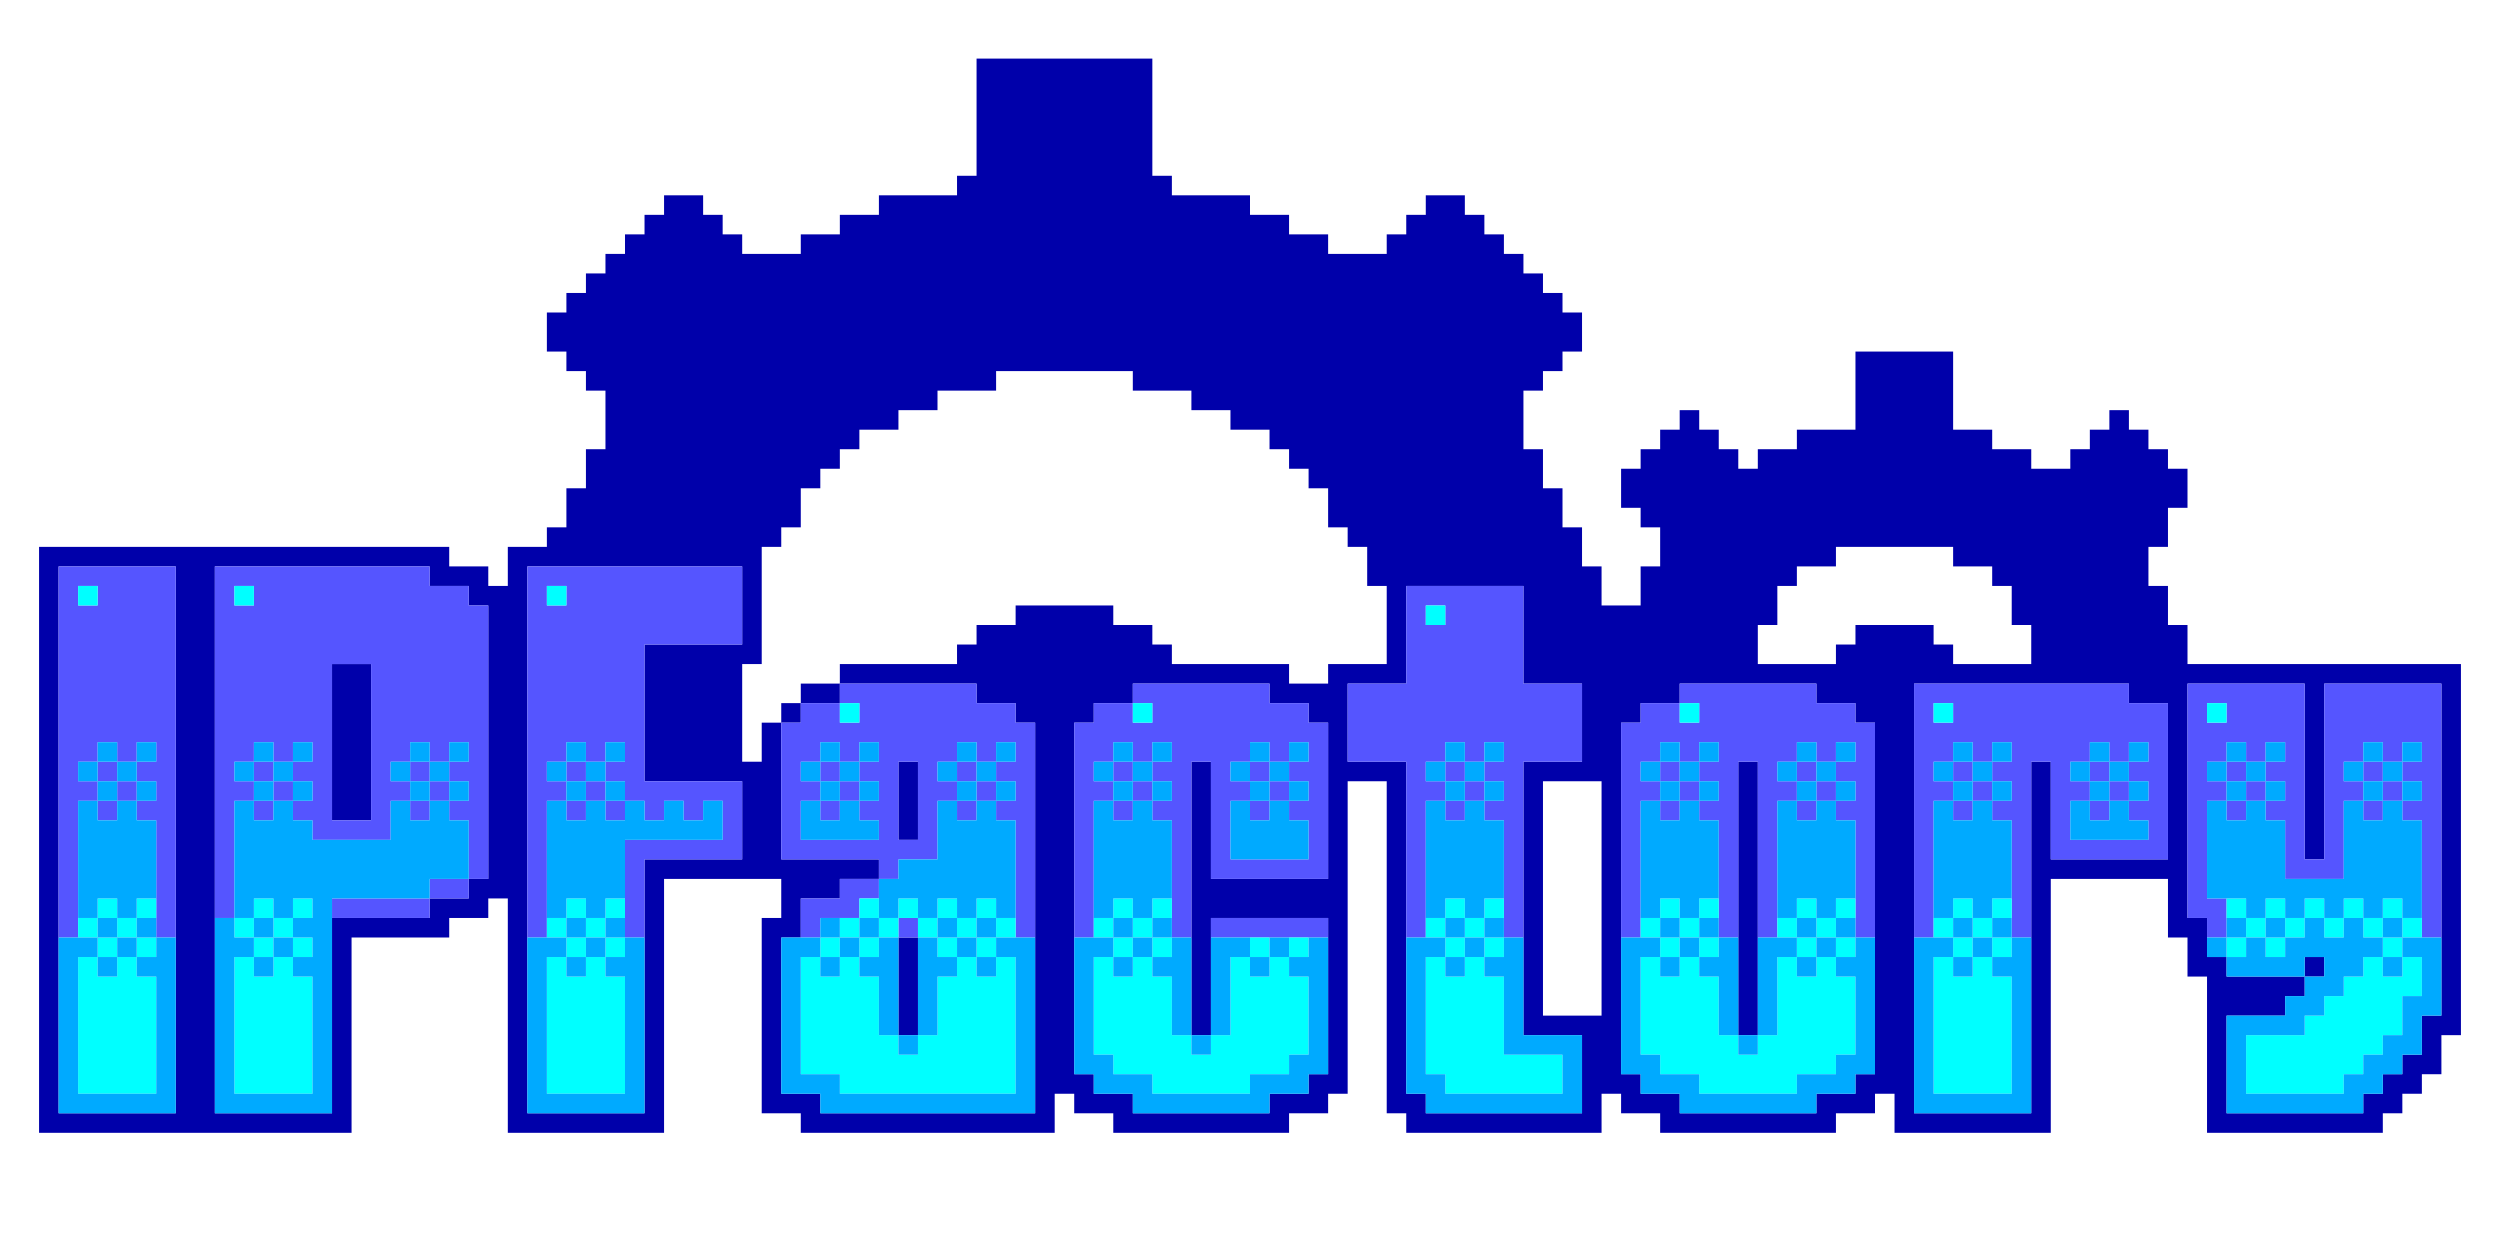 <svg xmlns="http://www.w3.org/2000/svg" xmlns:xlink="http://www.w3.org/1999/xlink" buffered-rendering="static" width="128px" height="64px" viewBox="0,0,128,64">
<desc>
This file was created by http://www.h2.dion.ne.jp/~defghi/img2svg3/dot2svg3.htm at Wed Sep 02 2020 19:31:48 GMT+0900 (日本標準時)
path count:5
</desc>
<defs>
<g id="dots">
<path d="m0,0h128v64h-128zm51,3h-1v6h-1v1h-4v1h-2v1h-2v1h-3v-1h-1v-1h-1v-1h-2v1h-1v1h-1v1h-1v1h-1v1h-1v1h-1v2h1v1h1v1h1v3h-1v2h-1v2h-1v1h-2v2h-1v-1h-2v-1h-21v30h16v-10h5v-1h2v-1h1v12h8v-13h6v2h-1v10h2v1h13v-2h1v1h2v1h9v-1h2v-1h1v-16h2v17h1v1h10v-2h1v1h2v1h9v-1h2v-1h1v2h8v-13h6v3h1v2h1v8h9v-1h1v-1h1v-1h1v-2h1v-19h-14v-2h-1v-2h-1v-2h1v-2h1v-2h-1v-1h-1v-1h-1v-1h-1v1h-1v1h-1v1h-2v-1h-2v-1h-2v-4h-5v4h-3v1h-2v1h-1v-1h-1v-1h-1v-1h-1v1h-1v1h-1v1h-1v2h1v1h1v2h-1v2h-2v-2h-1v-2h-1v-2h-1v-2h-1v-3h1v-1h1v-1h1v-2h-1v-1h-1v-1h-1v-1h-1v-1h-1v-1h-1v-1h-2v1h-1v1h-1v1h-3v-1h-2v-1h-2v-1h-4v-1h-1v-6zm0,16h7v1h3v1h2v1h2v1h1v1h1v1h1v2h1v1h1v2h1v4h-3v1h-2v-1h-6v-1h-1v-1h-2v-1h-5v1h-2v1h-1v1h-6v1h-2v1h-1v1h-1v2h-1v-5h1v-6h1v-1h1v-2h1v-1h1v-1h1v-1h2v-1h2v-1h3zm43,9h6v1h2v1h1v2h1v2h-4v-1h-1v-1h-4v1h-1v1h-4v-2h1v-2h1v-1h2zm-15,12h3v12h-3z" opacity="0"/>
<path d="m50,3h9v6h1v1h4v1h2v1h2v1h3v-1h1v-1h1v-1h2v1h1v1h1v1h1v1h1v1h1v1h1v2h-1v1h-1v1h-1v3h1v2h1v2h1v2h1v2h2v-2h1v-2h-1v-1h-1v-2h1v-1h1v-1h1v-1h1v1h1v1h1v1h1v-1h2v-1h3v-4h5v4h2v1h2v1h2v-1h1v-1h1v-1h1v1h1v1h1v1h1v2h-1v2h-1v2h1v2h1v2h14v19h-1v2h-1v1h-1v1h-1v1h-9v-8h-1v-2h-1v-3h-6v13h-8v-2h-1v1h-2v1h-9v-1h-2v-1h-1v2h-10v-1h-1v-17h-2v16h-1v1h-2v1h-9v-1h-2v-1h-1v2h-13v-1h-2v-10h1v-2h-6v13h-8v-12h-1v1h-2v1h-5v10h-16v-30h21v1h2v1h1v-2h2v-1h1v-2h1v-2h1v-3h-1v-1h-1v-1h-1v-2h1v-1h1v-1h1v-1h1v-1h1v-1h1v-1h2v1h1v1h1v1h3v-1h2v-1h2v-1h4v-1h1zm2,16h-1v1h-3v1h-2v1h-2v1h-1v1h-1v1h-1v2h-1v1h-1v6h-1v5h1v-2h1v-1h1v-1h2v-1h6v-1h1v-1h2v-1h5v1h2v1h1v1h6v1h2v-1h3v-4h-1v-2h-1v-1h-1v-2h-1v-1h-1v-1h-1v-1h-2v-1h-2v-1h-3v-1zm43,9h-1v1h-2v1h-1v2h-1v2h4v-1h1v-1h4v1h1v1h4v-2h-1v-2h-1v-1h-2v-1zm-91,1h-1v28h6v-28zm8,0h-1v28h6v-10h5v-1h2v-1h1v-14h-1v-1h-2v-1zm16,0h-1v28h6v-13h5v-4h-5v-7h5v-4zm45,1h-1v5h-3v4h3v17h1v1h8v-4h-3v-14h3v-4h-3v-5zm-56,4h2v8h-2zm27,1h-1v1h-2v1h-1v7h5v1h-2v1h-2v2h-1v8h2v1h11v-20h-1v-1h-2v-1zm15,0h-1v1h-2v1h-1v18h1v1h2v1h7v-1h2v-1h1v-8h-6v6h-1v-14h1v6h6v-8h-1v-1h-2v-1zm28,0h-1v1h-2v1h-1v18h1v1h2v1h7v-1h2v-1h1v-18h-1v-1h-2v-1zm12,0h-1v22h6v-18h1v5h6v-8h-2v-1zm14,0h-1v12h1v2h1v1h4v-1h1v1h-1v1h-1v1h-3v5h7v-1h1v-1h1v-1h1v-2h1v-17h-6v9h-1v-9zm-67,4h1v4h-1zm34,1h-1v12h3v-12zm9-1h1v14h-1zm-43,9h1v5h-1z" fill="#00a"/>
<path d="m3,29h6v19h-1v-6h-1v-1h-1v1h-1v-1h-1v7h-1zm2,1h-1v1h1zm6-1h11v1h2v1h1v14h-1v1h-2v1h-5v-1h5v-1h2v-3h-1v-1h-1v1h-1v-1h-1v2h-4v-1h-1v-1h-1v1h-1v-1h-1v6h-1zm2,1h-1v1h1zm14-1h11v4h-5v7h5v4h-5v4h-1v-5h5v-2h-1v1h-1v-1h-1v1h-1v-1h-1v1h-1v-1h-1v1h-1v-1h-1v7h-1zm2,1h-1v1h1zm43,0h6v5h3v4h-3v9h-1v-6h-1v-1h-1v1h-1v-1h-1v7h-1v-9h-3v-4h3zm2,1h-1v1h1zm-56,3h-1v8h2v-8zm25,1h7v1h2v1h1v11h-1v-6h-1v-1h-1v1h-1v-1h-1v3h-2v1h-1v1h-1v1h-2v1h-1v-2h2v-1h2v-1h-5v-7h1v-1h2zm1,1h-1v1h1zm14-1h7v1h2v1h1v8h-6v-6h-1v9h-1v-6h-1v-1h-1v1h-1v-1h-1v7h-1v-11h1v-1h2zm1,1h-1v1h1zm27-1h7v1h2v1h1v11h-1v-6h-1v-1h-1v1h-1v-1h-1v7h-1v-9h-1v9h-1v-6h-1v-1h-1v1h-1v-1h-1v7h-1v-11h1v-1h2zm1,1h-1v1h1zm11-1h11v1h2v8h-6v-5h-1v9h-1v-6h-1v-1h-1v1h-1v-1h-1v7h-1zm2,1h-1v1h1zm12-1h6v9h1v-9h6v13h-1v-6h-1v-1h-1v1h-1v-1h-1v4h-3v-3h-1v-1h-1v1h-1v-1h-1v5h1v2h-1v-1h-1zm2,1h-1v1h1zm-108,2h-1v1h1zm2,0h-1v1h1zm6,0h-1v1h1zm2,0h-1v1h1zm6,0h-1v1h1zm2,0h-1v1h1zm6,0h-1v1h1zm2,0h-1v1h1zm11,0h-1v1h1zm2,0h-1v1h1zm5,0h-1v1h1zm2,0h-1v1h1zm6,0h-1v1h1zm2,0h-1v1h1zm5,0h-1v1h1zm2,0h-1v1h1zm8,0h-1v1h1zm2,0h-1v1h1zm9,0h-1v1h1zm2,0h-1v1h1zm5,0h-1v1h1zm2,0h-1v1h1zm6,0h-1v1h1zm2,0h-1v1h1zm5,0h-1v1h1zm2,0h-1v1h1zm5,0h-1v1h1zm2,0h-1v1h1zm5,0h-1v1h1zm2,0h-1v1h1zm-119,1h-1v1h1zm2,0h-1v1h1zm6,0h-1v1h1zm2,0h-1v1h1zm6,0h-1v1h1zm2,0h-1v1h1zm6,0h-1v1h1zm2,0h-1v1h1zm11,0h-1v1h1zm2,0h-1v1h1zm3,0h-1v4h1zm2,0h-1v1h1zm2,0h-1v1h1zm6,0h-1v1h1zm2,0h-1v1h1zm5,0h-1v1h1zm2,0h-1v1h1zm8,0h-1v1h1zm2,0h-1v1h1zm9,0h-1v1h1zm2,0h-1v1h1zm5,0h-1v1h1zm2,0h-1v1h1zm6,0h-1v1h1zm2,0h-1v1h1zm5,0h-1v1h1zm2,0h-1v1h1zm5,0h-1v1h1zm2,0h-1v1h1zm5,0h-1v1h1zm2,0h-1v1h1zm-117,1h-1v1h1zm2,0h-1v1h1zm6,0h-1v1h1zm2,0h-1v1h1zm6,0h-1v1h1zm2,0h-1v1h1zm6,0h-1v1h1zm2,0h-1v1h1zm11,0h-1v1h1zm2,0h-1v1h1zm5,0h-1v1h1zm2,0h-1v1h1zm6,0h-1v1h1zm2,0h-1v1h1zm5,0h-1v1h1zm2,0h-1v1h1zm8,0h-1v1h1zm2,0h-1v1h1zm9,0h-1v1h1zm2,0h-1v1h1zm5,0h-1v1h1zm2,0h-1v1h1zm6,0h-1v1h1zm2,0h-1v1h1zm5,0h-1v1h1zm2,0h-1v1h1zm5,0h-1v1h1zm2,0h-1v1h1zm5,0h-1v1h1zm2,0h-1v1h1zm-82,1h-1v2h4v-1h-1v-1h-1v1h-1zm22,0h-1v3h4v-2h-1v-1h-1v1h-1zm43,0h-1v2h4v-1h-1v-1h-1v1h-1zm-61,6h1v1h-1zm16,0h6v1h-6z" fill="#55f"/>
<path d="m4,30h1v1h-1zm8,0h1v1h-1zm16,0h1v1h-1zm45,1h1v1h-1zm-30,5h1v1h-1zm15,0h1v1h-1zm28,0h1v1h-1zm13,0h1v1h-1zm14,0h1v1h-1zm-108,10h1v1h1v-1h1v1h-1v1h1v1h-1v1h1v6h-4v-7h1v-1h-1v-1h1zm1,1h-1v1h1zm7-1h1v1h1v-1h1v1h-1v1h1v1h-1v1h1v6h-4v-7h1v-1h-1v-1h1zm1,1h-1v1h1zm15-1h1v1h1v-1h1v1h-1v1h1v1h-1v1h1v6h-4v-7h1v-1h-1v-1h1zm1,1h-1v1h1zm14-1h1v1h1v-1h1v1h1v-1h1v1h1v-1h1v1h1v1h-1v1h1v7h-9v-1h-2v-6h1v-1h1v-1h1zm1,1h-1v1h1zm2,0h-1v1h-1v1h-1v1h1v3h1v1h1v-1h1v-3h1v-1h-1v-1h-1zm2,0h-1v1h1zm2,0h-1v1h1zm6-1h1v1h1v-1h1v1h-1v1h1v1h-1v1h1v3h1v1h1v-1h1v-4h1v-1h1v1h1v-1h1v1h-1v1h1v4h-1v1h-2v1h-5v-1h-2v-1h-1v-5h1v-1h-1v-1h1zm1,1h-1v1h1zm16-1h1v1h1v-1h1v1h-1v1h1v1h-1v1h1v4h3v2h-6v-1h-1v-6h1v-1h-1v-1h1zm1,1h-1v1h1zm10-1h1v1h1v-1h1v1h-1v1h1v1h-1v1h1v3h1v1h1v-1h1v-4h1v-1h-1v-1h1v-1h1v1h1v-1h1v1h-1v1h1v1h-1v1h1v4h-1v1h-2v1h-5v-1h-2v-1h-1v-5h1v-1h-1v-1h1zm1,1h-1v1h1zm7,0h-1v1h1zm7-1h1v1h1v-1h1v1h-1v1h1v1h-1v1h1v6h-4v-7h1v-1h-1v-1h1zm1,1h-1v1h1zm13-1h1v1h1v-1h1v1h1v-1h1v1h1v-1h1v1h1v-1h1v1h1v1h-1v1h1v2h-1v2h-1v1h-1v1h-1v1h-5v-3h3v-1h1v-1h1v-1h1v-1h1v-1h-1v-1h-1v1h-1v-1h-1v1h-1v1h-1v-1h-1v1h-1v-1h1v-1h-1zm3,1h-1v1h1zm6,0h-1v1h1zm-116,1h-1v1h1zm8,0h-1v1h1zm16,0h-1v1h1zm13,0h-1v1h1zm6,0h-1v1h1zm9,0h-1v1h1zm17,0h-1v1h1zm11,0h-1v1h1zm7,0h-1v1h1zm8,0h-1v1h1zm-96,1h-1v1h1zm8,0h-1v1h1zm16,0h-1v1h1zm13,0h-1v1h1zm8,0h-1v1h1zm7,0h-1v1h1zm7,0h-1v1h1zm10,0h-1v1h1zm11,0h-1v1h1zm7,0h-1v1h1zm8,0h-1v1h1zm22,0h-1v1h1z" fill="#0ff"/>
<path d="m5,38h1v1h1v-1h1v1h-1v1h1v1h-1v1h1v4h-1v1h1v1h1v9h-6v-9h2v-1h-1v-6h1v-1h-1v-1h1zm1,1h-1v1h1zm7-1h1v1h1v-1h1v1h-1v1h1v1h-1v1h1v1h4v-2h1v-1h-1v-1h1v-1h1v1h1v-1h1v1h-1v1h1v1h-1v1h1v3h-2v1h-5v11h-6v-10h1v-6h1v-1h-1v-1h1zm1,1h-1v1h1zm8,0h-1v1h1zm7-1h1v1h1v-1h1v1h-1v1h1v1h1v1h1v-1h1v1h1v-1h1v2h-5v3h-1v1h1v1h1v9h-6v-9h2v-1h-1v-6h1v-1h-1v-1h1zm1,1h-1v1h1zm12-1h1v1h1v-1h1v1h-1v1h1v1h-1v1h1v1h-4v-2h1v-1h-1v-1h1zm1,1h-1v1h1zm6-1h1v1h1v-1h1v1h-1v1h1v1h-1v1h1v5h-1v1h2v9h-11v-1h-2v-8h2v-1h1v1h1v-1h1v-2h1v-1h2v-3h1v-1h-1v-1h1zm1,1h-1v1h1zm7-1h1v1h1v-1h1v1h-1v1h1v1h-1v1h1v4h-1v1h1v1h1v5h1v-5h2v1h1v-1h1v1h1v-1h1v7h-1v1h-2v1h-7v-1h-2v-1h-1v-7h2v-1h-1v-6h1v-1h-1v-1h1zm1,1h-1v1h1zm6-1h1v1h1v-1h1v1h-1v1h1v1h-1v1h1v2h-4v-3h1v-1h-1v-1h1zm1,1h-1v1h1zm9-1h1v1h1v-1h1v1h-1v1h1v1h-1v1h1v4h-1v1h1v1h1v5h3v4h-8v-1h-1v-8h2v-1h-1v-6h1v-1h-1v-1h1zm1,1h-1v1h1zm10-1h1v1h1v-1h1v1h-1v1h1v1h-1v1h1v4h-1v1h1v1h1v5h1v-5h2v-1h-1v-6h1v-1h-1v-1h1v-1h1v1h1v-1h1v1h-1v1h1v1h-1v1h1v4h-1v1h1v1h1v7h-1v1h-2v1h-7v-1h-2v-1h-1v-7h2v-1h-1v-6h1v-1h-1v-1h1zm1,1h-1v1h1zm7,0h-1v1h1zm7-1h1v1h1v-1h1v1h-1v1h1v1h-1v1h1v4h-1v1h1v1h1v9h-6v-9h2v-1h-1v-6h1v-1h-1v-1h1zm1,1h-1v1h1zm6-1h1v1h1v-1h1v1h-1v1h1v1h-1v1h1v1h-4v-2h1v-1h-1v-1h1zm1,1h-1v1h1zm6-1h1v1h1v-1h1v1h-1v1h1v1h-1v1h1v3h3v-4h1v-1h-1v-1h1v-1h1v1h1v-1h1v1h-1v1h1v1h-1v1h1v5h-1v1h2v4h-1v2h-1v1h-1v1h-1v1h-7v-5h3v-1h1v-1h-4v-1h-1v-1h1v-1h1v-1h-2v-5h1v-1h-1v-1h1zm1,1h-1v1h1zm7,0h-1v1h1zm-115,1h-1v1h1zm8,0h-1v1h1zm8,0h-1v1h1zm8,0h-1v1h1zm13,0h-1v1h1zm7,0h-1v1h1zm8,0h-1v1h1zm7,0h-1v1h1zm10,0h-1v1h1zm11,0h-1v1h1zm7,0h-1v1h1zm8,0h-1v1h1zm7,0h-1v1h1zm7,0h-1v1h1zm7,0h-1v1h1zm-117,1h-1v1h1zm8,0h-1v1h1zm8,0h-1v1h1zm8,0h-1v1h1zm2,0h-1v1h1zm11,0h-1v1h1zm7,0h-1v1h1zm8,0h-1v1h1zm7,0h-1v1h1zm10,0h-1v1h1zm11,0h-1v1h1zm7,0h-1v1h1zm8,0h-1v1h1zm7,0h-1v1h1zm7,0h-1v1h1zm7,0h-1v1h1zm-116,5h-1v1h1zm8,0h-1v1h1zm2,0h-1v1h1zm14,0h-1v1h1zm17,0h-1v1h-1v1h1v5h1v-5h1v-1h-1zm2,0h-1v1h1zm2,0h-1v1h1zm7,0h-1v1h1zm17,0h-1v1h1zm11,0h-1v1h1zm7,0h-1v1h1zm8,0h-1v1h1zm16,0h-1v1h1zm2,0h-1v1h1zm2,0h-1v1h1zm2,0h-1v1h1zm-116,1h-1v1h1zm6,0h-1v1h1zm2,0h-1v1h1zm16,0h-1v1h1zm19,0h-1v1h1zm9,0h-1v1h1zm17,0h-1v1h1zm11,0h-1v1h1zm7,0h-1v1h1zm8,0h-1v1h1zm14,0h-1v1h1zm2,0h-1v1h1zm2,0h-1v1h1zm2,0h-1v1h1zm-116,1h-1v1h1zm2,0h-1v1h1zm6,0h-1v1h1zm2,0h-1v1h1zm14,0h-1v1h1zm2,0h-1v1h1zm11,0h-1v1h1zm2,0h-1v1h1zm4,0h-1v1h1zm2,0h-1v1h1zm7,0h-1v1h1zm2,0h-1v1h1zm15,0h-1v1h1zm2,0h-1v1h1zm9,0h-1v1h1zm2,0h-1v1h1zm5,0h-1v1h1zm2,0h-1v1h1zm6,0h-1v1h1zm2,0h-1v1h1zm12,0h-1v1h1zm2,0h-1v1h1zm6,0h-1v1h1zm-118,1h-1v7h4v-6h-1v-1h-1v1h-1zm8,0h-1v7h4v-6h-1v-1h-1v1h-1zm16,0h-1v7h4v-6h-1v-1h-1v1h-1zm13,0h-1v6h2v1h9v-7h-1v1h-1v-1h-1v1h-1v3h-1v1h-1v-1h-1v-3h-1v-1h-1v1h-1zm15,0h-1v5h1v1h2v1h5v-1h2v-1h1v-4h-1v-1h-1v1h-1v-1h-1v4h-1v1h-1v-1h-1v-3h-1v-1h-1v1h-1zm17,0h-1v6h1v1h6v-2h-3v-4h-1v-1h-1v1h-1zm11,0h-1v5h1v1h2v1h5v-1h2v-1h1v-4h-1v-1h-1v1h-1v-1h-1v4h-1v1h-1v-1h-1v-3h-1v-1h-1v1h-1zm15,0h-1v7h4v-6h-1v-1h-1v1h-1zm19,0h-1v1h1zm3,0h-1v1h-1v1h-1v1h-1v1h-3v3h5v-1h1v-1h1v-1h1v-2h1v-2h-1v1h-1z" fill="#0af"/>
</g>
</defs>
<use xlink:href="#dots"/>
</svg>